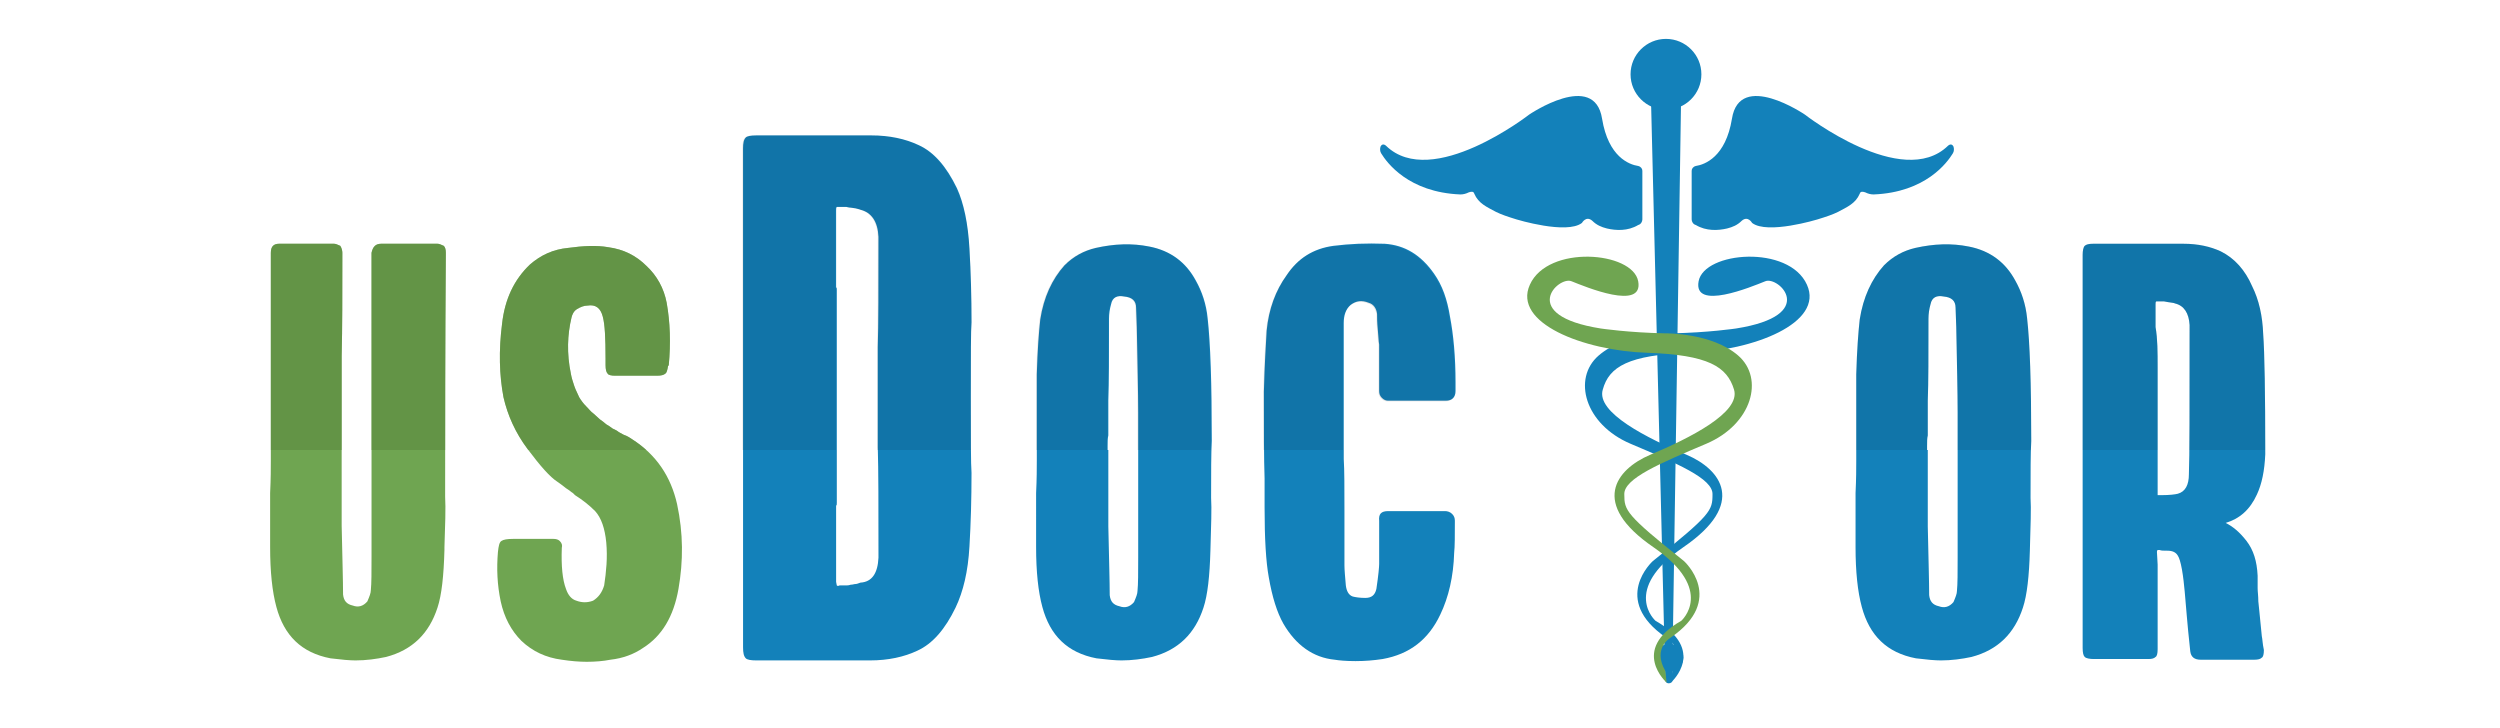 <?xml version="1.0" encoding="utf-8"?>
<!-- Generator: Adobe Illustrator 19.2.0, SVG Export Plug-In . SVG Version: 6.00 Build 0)  -->
<svg version="1.1" id="Layer_1" xmlns="http://www.w3.org/2000/svg" xmlns:xlink="http://www.w3.org/1999/xlink" x="0px" y="0px"
	 viewBox="0 0 360 104.9" style="enable-background:new 0 0 360 104.9;" xml:space="preserve">
<style type="text/css">
	.st0{enable-background:new    ;}
	.st1{fill:#6FA551;}
	.st2{fill:#1381BA;}
	.st3{opacity:0.55;enable-background:new    ;}
	.st4{clip-path:url(#SVGID_2_);}
	.st5{fill:#59863D;}
	.st6{opacity:0.1;enable-background:new    ;}
	.st7{clip-path:url(#SVGID_4_);}
	.st8{clip-path:url(#SVGID_6_);}
	.st9{fill:#040708;}
</style>
<g>
	<g class="st0">
		<path class="st1" d="M54.9,35.1H63c0.2,0,0.5,0.1,0.9,0.3c0.2,0.2,0.3,0.5,0.3,1v0.2c-0.1,13.7-0.1,25.4-0.1,34.9
			c0.1,1.7,0,4.2-0.1,7.3v0.4c-0.1,3.7-0.4,6.5-1,8.3c-1.2,3.7-3.6,6.1-7.4,7.1c-1.4,0.3-2.9,0.5-4.4,0.5c-0.8,0-2-0.1-3.6-0.3
			c-4.2-0.8-6.7-3.3-7.8-7.4c-0.6-2.2-0.9-5.1-0.9-8.6v-7.8c0.1-2.1,0.1-3.6,0.1-4.7v-15V36.4c0-0.9,0.4-1.3,1.2-1.3h7.9
			c0.2,0,0.5,0.1,0.9,0.3c0.2,0.3,0.3,0.7,0.3,1c0,5.9,0,10.8-0.1,14.9v9.3v3v0.8v0.3V68v7.7c0.1,4.7,0.2,8,0.2,9.9
			c0.1,0.9,0.5,1.4,1.4,1.6c0.8,0.3,1.5,0.1,2.1-0.6c0.3-0.7,0.5-1.2,0.5-1.6c0.1-1,0.1-2.6,0.1-4.8v-0.9c0-0.6,0-1.4,0-2.6
			c0-1.2,0-2,0-2.6c0-1.6,0-4.1,0-7.4c0-3.3,0-5.8,0-7.4v-9.8V36.4C53.7,35.5,54.1,35.1,54.9,35.1z"/>
		<path class="st1" d="M91.1,63.3c3.4,2.2,5.5,5.3,6.4,9.3c0.9,4.2,0.9,8.2,0.2,12.2c-0.7,4-2.4,6.8-5.1,8.5
			c-1.3,0.9-2.9,1.5-4.7,1.7c-1,0.2-2.2,0.3-3.4,0.3c-1.1,0-2.3-0.1-3.6-0.3c-2.3-0.3-4.2-1.2-5.8-2.7c-1.5-1.5-2.5-3.4-3-5.7
			c-0.5-2.4-0.6-4.7-0.4-7.1c0.1-0.9,0.2-1.4,0.5-1.6s0.8-0.3,1.7-0.3h5.8c0.4,0,0.7,0.1,0.9,0.3c0.3,0.3,0.4,0.6,0.3,1
			c-0.1,2.6,0.1,4.6,0.6,5.9c0.3,0.9,0.8,1.5,1.5,1.7c0.8,0.3,1.6,0.3,2.4,0c0.8-0.5,1.3-1.2,1.6-2.2c0.3-2,0.5-4,0.3-6.2
			c-0.2-2-0.7-3.5-1.6-4.5c-0.9-0.9-1.8-1.6-2.9-2.3l-0.3-0.3c-0.2-0.1-0.5-0.4-1-0.7c-0.5-0.4-0.9-0.7-1.2-0.9
			c-1.1-0.7-2.5-2.3-4.3-4.7c-1.8-2.4-2.9-4.9-3.5-7.5c-0.6-3.2-0.7-6.7-0.2-10.6c0.4-3.5,1.7-6.3,4-8.5c1.6-1.4,3.4-2.2,5.5-2.4
			c2.2-0.3,4.1-0.4,5.8-0.1c2.2,0.3,4,1.2,5.5,2.7c1.5,1.4,2.5,3.2,2.9,5.3c0.5,2.8,0.6,5.8,0.3,9l-0.1,0.1c-0.1,0.6-0.2,1-0.4,1.1
			c-0.2,0.2-0.6,0.3-1.2,0.3h-0.3h-5.7c-0.6,0-1-0.1-1.1-0.3c-0.2-0.2-0.3-0.6-0.3-1.2v-0.9c0-3-0.1-5-0.4-6.1
			c-0.3-1.2-1-1.8-2.2-1.6c-0.5,0-1,0.2-1.5,0.5c-0.5,0.3-0.7,0.8-0.8,1.2c-0.6,2.5-0.7,5.2-0.1,8.1c0.1,0.6,0.3,1.2,0.5,1.8
			c0.2,0.6,0.5,1.1,0.7,1.6c0.3,0.5,0.6,0.9,1,1.3c0.4,0.4,0.7,0.8,1,1c0.3,0.3,0.6,0.5,1,0.9c0.4,0.3,0.7,0.5,0.9,0.7
			c0.2,0.1,0.5,0.3,0.9,0.6c0.4,0.2,0.6,0.3,0.6,0.3c0.1,0.1,0.4,0.3,1,0.6C90.4,62.8,90.8,63.1,91.1,63.3z"/>
	</g>
	<g class="st0">
		<path class="st2" d="M139.6,35.8c0.2,3.4,0.3,7,0.3,10.6c-0.1,1.2-0.1,4.8-0.1,10.8c0,6,0,9.6,0.1,10.9c0,3.7-0.1,7.3-0.3,10.6
			c-0.2,3.6-0.9,6.5-2,8.8c-1.5,3.1-3.3,5.2-5.5,6.2c-1.9,0.9-4.2,1.4-6.8,1.4H116h-5.8h-1.3c-0.8,0-1.3-0.1-1.5-0.3
			c-0.3-0.3-0.4-0.8-0.4-1.6V21.4c0-0.8,0.1-1.3,0.4-1.6c0.2-0.2,0.7-0.3,1.5-0.3h4.3h12.3c2.6,0,4.9,0.5,6.8,1.4
			c2.2,1,4,3.1,5.5,6.2C138.8,29.3,139.4,32.2,139.6,35.8z M126.5,80.3c0-7.4,0-12.7-0.1-15.9V50c0.1-3.2,0.1-8.5,0.1-15.9
			c-0.1-2.2-1-3.5-2.6-3.9c-0.2-0.1-0.4-0.1-0.7-0.2c-0.2,0-0.5-0.1-0.7-0.1c-0.3,0-0.5-0.1-0.6-0.1h-1h-0.4
			c-0.1,0.1-0.1,0.3-0.1,0.5v8.4v2.7c0.1,0,0.1,0.1,0.1,0.3v2.4v9v7.9v9v2.4c0,0.2,0,0.4-0.1,0.4v2.6v8.4l0.1,0.5
			c0.1,0.1,0.2,0.1,0.4,0h1c0.1,0,0.3,0,0.6-0.1c0.3,0,0.5-0.1,0.7-0.1c0.2,0,0.4-0.1,0.7-0.2C125.6,83.8,126.4,82.5,126.5,80.3z"/>
	</g>
	<g class="st0">
		<path class="st2" d="M172.2,40.4c0.9,1.6,1.5,3.4,1.7,5.4c0.4,3.5,0.6,9.4,0.6,17.7c-0.1,1.8-0.1,4.5-0.1,8.2c0.1,1.5,0,4-0.1,7.6
			c-0.1,3.6-0.4,6.4-1,8.2c-1.2,3.7-3.6,6.1-7.4,7.1c-1.4,0.3-2.9,0.5-4.4,0.5c-0.8,0-2-0.1-3.6-0.3c-4.2-0.8-6.7-3.3-7.8-7.4
			c-0.6-2.2-0.9-5.1-0.9-8.6V71c0.1-2.1,0.1-3.6,0.1-4.7v-3.6v-8.8c0.1-3.5,0.3-6.1,0.5-7.9c0.5-3.2,1.7-5.8,3.5-7.8
			c1.3-1.3,2.8-2.1,4.5-2.5c2.7-0.6,5.2-0.7,7.7-0.2C168.6,36.1,170.8,37.8,172.2,40.4z M159.6,64.8v3.3v7.7c0.1,4.7,0.2,8,0.2,9.9
			c0.1,0.9,0.5,1.4,1.4,1.6c0.8,0.3,1.5,0.1,2.1-0.6c0.3-0.7,0.5-1.2,0.5-1.6c0.1-1,0.1-2.6,0.1-4.8v-0.9c0-0.6,0-1.4,0-2.6
			c0-1.2,0-2,0-2.6c0-1.7,0-4.2,0-7.4c0-3.3,0-5.8,0-7.4c0-2.9-0.1-7-0.2-12.3l-0.1-2.8c0-1-0.6-1.5-1.7-1.6c-1-0.2-1.7,0.1-1.9,1.1
			c-0.2,0.7-0.3,1.4-0.3,2.1c0,5.3,0,9.2-0.1,11.8v5c-0.1,0.4-0.1,0.9-0.1,1.5V64.8z"/>
		<path class="st2" d="M199.9,73.6h8.2c0.3,0,0.7,0.1,1,0.4c0.3,0.3,0.4,0.6,0.4,1c0,2.1,0,3.7-0.1,4.6c-0.1,3.4-0.8,6.4-2,8.9
			c-1.7,3.6-4.4,5.7-8.3,6.4c-1.3,0.2-2.6,0.3-3.9,0.3c-1.4,0-2.4-0.1-3-0.2c-3.1-0.3-5.6-2.1-7.4-5.2c-0.9-1.6-1.6-3.8-2.1-6.7
			c-0.4-2.2-0.6-5.5-0.6-10v-2.7v-1.5C182,66.1,182,62,182,56.4c0.1-4,0.3-7,0.4-8.8c0.3-3.1,1.3-5.8,2.9-8c1.6-2.4,3.8-3.8,6.7-4.2
			c2.4-0.3,4.8-0.4,7.4-0.3c2.9,0.2,5.2,1.6,7.1,4.3c1.2,1.7,1.9,3.7,2.3,6.2c0.5,2.6,0.8,5.8,0.8,9.5v1.2c0,0.9-0.5,1.4-1.4,1.4
			h-8.3c-0.3,0-0.6-0.1-0.9-0.4c-0.3-0.3-0.4-0.6-0.4-1v-6.7c-0.1-0.5-0.1-1.3-0.2-2.2c-0.1-1-0.1-1.7-0.1-2.2
			c-0.1-0.8-0.5-1.4-1.2-1.6c-1-0.4-1.8-0.3-2.6,0.3c-0.7,0.6-1,1.5-1,2.6c0,1.7,0,4.7,0,9c0,4.3,0,7.8,0,10.6
			c0.1,1.6,0.1,4.1,0.1,7.5c0,3.4,0,6,0,7.8c0,0.7,0.1,1.7,0.2,2.9c0.1,0.8,0.4,1.4,1,1.6c0.4,0.1,1,0.2,1.8,0.2
			c0.9,0,1.4-0.4,1.6-1.3c0.3-2,0.4-3.2,0.4-3.6V75C198.5,74,198.9,73.6,199.9,73.6z"/>
	</g>
	<g class="st0">
		<path class="st2" d="M290.2,40.4c0.9,1.6,1.5,3.4,1.7,5.4c0.4,3.5,0.6,9.4,0.6,17.7c-0.1,1.8-0.1,4.5-0.1,8.2c0.1,1.5,0,4-0.1,7.6
			c-0.1,3.6-0.4,6.4-1,8.2c-1.2,3.7-3.6,6.1-7.4,7.1c-1.4,0.3-2.9,0.5-4.4,0.5c-0.8,0-2-0.1-3.6-0.3c-4.2-0.8-6.7-3.3-7.8-7.4
			c-0.6-2.2-0.9-5.1-0.9-8.6V71c0.1-2.1,0.1-3.6,0.1-4.7v-3.6v-8.8c0.1-3.5,0.3-6.1,0.5-7.9c0.5-3.2,1.7-5.8,3.5-7.8
			c1.3-1.3,2.8-2.1,4.5-2.5c2.7-0.6,5.2-0.7,7.7-0.2C286.6,36.1,288.8,37.8,290.2,40.4z M277.6,64.8v3.3v7.7c0.1,4.7,0.2,8,0.2,9.9
			c0.1,0.9,0.5,1.4,1.4,1.6c0.8,0.3,1.5,0.1,2.1-0.6c0.3-0.7,0.5-1.2,0.5-1.6c0.1-1,0.1-2.6,0.1-4.8v-0.9c0-0.6,0-1.4,0-2.6
			c0-1.2,0-2,0-2.6c0-1.7,0-4.2,0-7.4c0-3.3,0-5.8,0-7.4c0-2.9-0.1-7-0.2-12.3l-0.1-2.8c0-1-0.6-1.5-1.7-1.6c-1-0.2-1.7,0.1-1.9,1.1
			c-0.2,0.7-0.3,1.4-0.3,2.1c0,5.3,0,9.2-0.1,11.8v5c-0.1,0.4-0.1,0.9-0.1,1.5V64.8z"/>
		<path class="st2" d="M324.3,41.2c1,2,1.5,4.3,1.6,6.9c0.2,2.7,0.3,8.5,0.3,17.3c-0.1,2.4-0.5,4.3-1.2,5.8c-1,2.2-2.5,3.5-4.5,4.1
			c1,0.5,2,1.3,3,2.6c1,1.3,1.5,2.9,1.6,5c0,0.7,0,1.3,0,1.8c0,0.5,0.1,1.1,0.1,1.9c0,0.1,0.2,1.8,0.5,5c0.1,0.4,0.1,1.1,0.3,2
			c0,0.6-0.1,1-0.3,1.1c-0.2,0.2-0.5,0.3-1.1,0.3h-2.8h-4.9c-0.9,0-1.4-0.4-1.5-1.2l-0.3-2.9c0-0.2-0.1-0.9-0.2-2.2
			c-0.1-1.3-0.2-2.5-0.3-3.5c-0.1-1-0.2-2.1-0.4-3.2c-0.2-1.1-0.4-1.7-0.6-2c-0.3-0.5-0.8-0.7-1.5-0.7H312c-0.5,0-0.8,0-1-0.1h-0.3
			c-0.1,0.1-0.1,0.2-0.1,0.3l0.1,1.8v1.5v9.5v1.2c0,0.6-0.1,1-0.3,1.1c-0.2,0.2-0.5,0.3-1,0.3c-1.2,0-2.6,0-4.3,0
			c-1.7,0-2.9,0-3.6,0c-0.6,0-1.1-0.1-1.3-0.3c-0.2-0.2-0.3-0.6-0.3-1.3v-11v1.2v-6.3V36.7c0-0.6,0.1-1.1,0.3-1.3
			c0.2-0.2,0.6-0.3,1.2-0.3h1.1h2.2h9.7c2.1,0,3.9,0.4,5.4,1.1C321.8,37.2,323.3,38.9,324.3,41.2z M310.7,52.9L310.7,52.9v6.4v11.6
			c0,0.1,0,0.1,0,0.2c0,0.1,0,0.1,0,0.2h0.6c1.1,0,1.9-0.1,2.3-0.2c1.1-0.3,1.6-1.3,1.6-2.8c0.1-2.5,0.1-9.7,0.1-21.5
			c-0.1-1.7-0.8-2.8-2.1-3.1c-0.1-0.1-0.6-0.1-1.6-0.3h-0.8h-0.3c-0.1,0.1-0.1,0.2-0.1,0.4v3.3C310.7,48.8,310.7,50.7,310.7,52.9z"
			/>
	</g>
	<circle class="st2" cx="239.9" cy="10.7" r="5.1"/>
	<path class="st2" d="M240.3,98.4L240.3,98.4c-0.3,0-0.5-0.2-0.5-0.5l-2.1-85.3h4.4l-1.3,85.3C240.9,98.2,240.6,98.4,240.3,98.4z"/>
	<path class="st2" d="M240.7,98.2c0,0,5.1-4.6-2.3-8.8c0,0-5-4.4,4-10.6c9.2-6.3,5.4-11.2,0.5-13.3c-5.7-2.4-13.1-6.1-12.1-9.4
		c0.9-3.3,3.7-5,12.5-5.3c9.2-0.3,19.4-4.3,16.9-9.8c-2.6-5.8-14.8-4.8-15.6-0.5s7.6,0.8,9.6,0c1.9-0.8,7.8,4.9-4.2,6.8
		c0,0-4,0.6-9.3,0.7c0,0-6.7-0.1-10.5,3.2s-2,9.9,4.6,12.7s11.9,5,11.8,7.3c0,2.3-0.2,2.9-8.6,9.6c0,0-6.1,5.5,1.9,11
		c0,0,2.8,1.4,0.9,4.7"/>
	<path class="st2" d="M243.6,31.6v-7c0-0.3,0.2-0.6,0.6-0.7c1.3-0.2,4.3-1.3,5.2-6.8c1.1-7,10.5-0.6,10.5-0.6s14,10.9,20.6,4.5
		c0,0,0.5-0.5,0.8,0.1c0.1,0.3,0.1,0.7-0.1,1c-0.8,1.3-3.9,5.6-11.4,5.9c-0.4,0-0.8-0.1-1.2-0.3c-0.3-0.1-0.7-0.2-0.8,0.2
		c-0.6,1.4-1.8,1.9-3.1,2.6c-0.8,0.4-1.7,0.7-3,1.1c0,0-7.2,2.2-9.4,0.5c0,0-0.6-1.1-1.5-0.3c-0.6,0.6-1.3,0.9-2.1,1.1
		c-1.3,0.3-3,0.4-4.5-0.5C243.8,32.3,243.6,31.9,243.6,31.6z"/>
	<path class="st2" d="M236.5,31.6v-7c0-0.3-0.2-0.6-0.6-0.7c-1.3-0.2-4.3-1.3-5.2-6.8c-1.1-7-10.5-0.6-10.5-0.6s-14,10.9-20.6,4.5
		c0,0-0.5-0.5-0.8,0.1c-0.1,0.3-0.1,0.7,0.1,1c0.8,1.3,3.9,5.6,11.4,5.9c0.4,0,0.8-0.1,1.2-0.3c0.3-0.1,0.7-0.2,0.8,0.2
		c0.6,1.4,1.8,1.9,3.1,2.6c0.8,0.4,1.7,0.7,3,1.1c0,0,7.2,2.2,9.4,0.5c0,0,0.6-1.1,1.5-0.3c0.6,0.6,1.3,0.9,2.1,1.1
		c1.3,0.3,3,0.4,4.5-0.5C236.3,32.3,236.5,31.9,236.5,31.6z"/>
	<circle class="st2" cx="240.4" cy="94.7" r="2"/>
	<g class="st3">
		<g>
			<defs>
				<rect id="SVGID_1_" x="37.2" y="25.2" width="65.8" height="39.6"/>
			</defs>
			<clipPath id="SVGID_2_">
				<use xlink:href="#SVGID_1_"  style="overflow:visible;"/>
			</clipPath>
			<g class="st4">
				<g class="st0">
					<path class="st5" d="M54.9,35.1H63c0.2,0,0.5,0.1,0.9,0.3c0.2,0.2,0.3,0.5,0.3,1v0.2c-0.1,13.7-0.1,25.4-0.1,34.9
						c0.1,1.7,0,4.2-0.1,7.3v0.4c-0.1,3.7-0.4,6.5-1,8.3c-1.2,3.7-3.6,6.1-7.4,7.1c-1.4,0.3-2.9,0.5-4.4,0.5c-0.8,0-2-0.1-3.6-0.3
						c-4.2-0.8-6.7-3.3-7.8-7.4c-0.6-2.2-0.9-5.1-0.9-8.6v-7.8c0.1-2.1,0.1-3.6,0.1-4.7v-15V36.4c0-0.9,0.4-1.3,1.2-1.3h7.9
						c0.2,0,0.5,0.1,0.9,0.3c0.2,0.3,0.3,0.7,0.3,1c0,5.9,0,10.8-0.1,14.9v9.3v3v0.8v0.3V68v7.7c0.1,4.7,0.2,8,0.2,9.9
						c0.1,0.9,0.5,1.4,1.4,1.6c0.8,0.3,1.5,0.1,2.1-0.6c0.3-0.7,0.5-1.2,0.5-1.6c0.1-1,0.1-2.6,0.1-4.8v-0.9c0-0.6,0-1.4,0-2.6
						c0-1.2,0-2,0-2.6c0-1.6,0-4.1,0-7.4c0-3.3,0-5.8,0-7.4v-9.8V36.4C53.7,35.5,54.1,35.1,54.9,35.1z"/>
					<path class="st5" d="M91.1,63.3c3.4,2.2,5.5,5.3,6.4,9.3c0.9,4.2,0.9,8.2,0.2,12.2c-0.7,4-2.4,6.8-5.1,8.5
						c-1.3,0.9-2.9,1.5-4.7,1.7c-1,0.2-2.2,0.3-3.4,0.3c-1.1,0-2.3-0.1-3.6-0.3c-2.3-0.3-4.2-1.2-5.8-2.7c-1.5-1.5-2.5-3.4-3-5.7
						c-0.5-2.4-0.6-4.7-0.4-7.1c0.1-0.9,0.2-1.4,0.5-1.6s0.8-0.3,1.7-0.3h5.8c0.4,0,0.7,0.1,0.9,0.3c0.3,0.3,0.4,0.6,0.3,1
						c-0.1,2.6,0.1,4.6,0.6,5.9c0.3,0.9,0.8,1.5,1.5,1.7c0.8,0.3,1.6,0.3,2.4,0c0.8-0.5,1.3-1.2,1.6-2.2c0.3-2,0.5-4,0.3-6.2
						c-0.2-2-0.7-3.5-1.6-4.5c-0.9-0.9-1.8-1.6-2.9-2.3l-0.3-0.3c-0.2-0.1-0.5-0.4-1-0.7c-0.5-0.4-0.9-0.7-1.2-0.9
						c-1.1-0.7-2.5-2.3-4.3-4.7c-1.8-2.4-2.9-4.9-3.5-7.5c-0.6-3.2-0.7-6.7-0.2-10.6c0.4-3.5,1.7-6.3,4-8.5c1.6-1.4,3.4-2.2,5.5-2.4
						c2.2-0.3,4.1-0.4,5.8-0.1c2.2,0.3,4,1.2,5.5,2.7c1.5,1.4,2.5,3.2,2.9,5.3c0.5,2.8,0.6,5.8,0.3,9l-0.1,0.1
						c-0.1,0.6-0.2,1-0.4,1.1c-0.2,0.2-0.6,0.3-1.2,0.3h-0.3h-5.7c-0.6,0-1-0.1-1.1-0.3c-0.2-0.2-0.3-0.6-0.3-1.2v-0.9
						c0-3-0.1-5-0.4-6.1c-0.3-1.2-1-1.8-2.2-1.6c-0.5,0-1,0.2-1.5,0.5c-0.5,0.3-0.7,0.8-0.8,1.2c-0.6,2.5-0.7,5.2-0.1,8.1
						c0.1,0.6,0.3,1.2,0.5,1.8c0.2,0.6,0.5,1.1,0.7,1.6c0.3,0.5,0.6,0.9,1,1.3c0.4,0.4,0.7,0.8,1,1c0.3,0.3,0.6,0.5,1,0.9
						c0.4,0.3,0.7,0.5,0.9,0.7c0.2,0.1,0.5,0.3,0.9,0.6c0.4,0.2,0.6,0.3,0.6,0.3c0.1,0.1,0.4,0.3,1,0.6
						C90.4,62.8,90.8,63.1,91.1,63.3z"/>
				</g>
			</g>
		</g>
	</g>
	<g class="st6">
		<g>
			<defs>
				<rect id="SVGID_3_" x="23" width="316.1" height="64.8"/>
			</defs>
			<clipPath id="SVGID_4_">
				<use xlink:href="#SVGID_3_"  style="overflow:visible;"/>
			</clipPath>
			<g class="st7">
				<g class="st0">
					<path d="M139.6,35.8c0.2,3.4,0.3,7,0.3,10.6c-0.1,1.2-0.1,4.8-0.1,10.8c0,6,0,9.6,0.1,10.9c0,3.7-0.1,7.3-0.3,10.6
						c-0.2,3.6-0.9,6.5-2,8.8c-1.5,3.1-3.3,5.2-5.5,6.2c-1.9,0.9-4.2,1.4-6.8,1.4h-9.4h-5.8h-1.3c-0.8,0-1.3-0.1-1.5-0.3
						c-0.3-0.3-0.4-0.8-0.4-1.6V21.4c0-0.8,0.1-1.3,0.4-1.6c0.2-0.2,0.7-0.3,1.5-0.3h4.3h12.3c2.6,0,4.9,0.5,6.8,1.4
						c2.2,1,4,3.1,5.5,6.2C138.7,29.3,139.4,32.2,139.6,35.8z M126.4,80.3c0-7.4,0-12.7-0.1-15.9V50c0.1-3.2,0.1-8.5,0.1-15.9
						c-0.1-2.2-1-3.5-2.6-3.9c-0.2-0.1-0.4-0.1-0.7-0.2c-0.2,0-0.5-0.1-0.7-0.1c-0.3,0-0.5-0.1-0.6-0.1h-1h-0.4
						c-0.1,0.1-0.1,0.3-0.1,0.5v8.4v2.7c0.1,0,0.1,0.1,0.1,0.3v2.4v9v7.9v9v2.4c0,0.2,0,0.4-0.1,0.4v2.6v8.4l0.1,0.5
						c0.1,0.1,0.2,0.1,0.4,0h1c0.1,0,0.3,0,0.6-0.1c0.3,0,0.5-0.1,0.7-0.1c0.2,0,0.4-0.1,0.7-0.2C125.5,83.8,126.4,82.5,126.4,80.3z
						"/>
				</g>
				<g class="st0">
					<path d="M172.1,40.4c0.9,1.6,1.5,3.4,1.7,5.4c0.4,3.5,0.6,9.4,0.6,17.7c-0.1,1.8-0.1,4.5-0.1,8.2c0.1,1.5,0,4-0.1,7.6
						c-0.1,3.6-0.4,6.4-1,8.2c-1.2,3.7-3.6,6.1-7.4,7.1c-1.4,0.3-2.9,0.5-4.4,0.5c-0.8,0-2-0.1-3.6-0.3c-4.2-0.8-6.7-3.3-7.8-7.4
						c-0.6-2.2-0.9-5.1-0.9-8.6V71c0.1-2.1,0.1-3.6,0.1-4.7v-3.6v-8.8c0.1-3.5,0.3-6.1,0.5-7.9c0.5-3.2,1.7-5.8,3.5-7.8
						c1.3-1.3,2.8-2.1,4.5-2.5c2.7-0.6,5.2-0.7,7.7-0.2C168.6,36.1,170.7,37.8,172.1,40.4z M159.5,64.8v3.3v7.7
						c0.1,4.7,0.2,8,0.2,9.9c0.1,0.9,0.5,1.4,1.4,1.6c0.8,0.3,1.5,0.1,2.1-0.6c0.3-0.7,0.5-1.2,0.5-1.6c0.1-1,0.1-2.6,0.1-4.8v-0.9
						c0-0.6,0-1.4,0-2.6c0-1.2,0-2,0-2.6c0-1.7,0-4.2,0-7.4c0-3.3,0-5.8,0-7.4c0-2.9-0.1-7-0.2-12.3l-0.1-2.8c0-1-0.6-1.5-1.7-1.6
						c-1-0.2-1.7,0.1-1.9,1.1c-0.2,0.7-0.3,1.4-0.3,2.1c0,5.3,0,9.2-0.1,11.8v5c-0.1,0.4-0.1,0.9-0.1,1.5V64.8z"/>
					<path d="M199.8,73.6h8.2c0.3,0,0.7,0.1,1,0.4c0.3,0.3,0.4,0.6,0.4,1c0,2.1,0,3.7-0.1,4.6c-0.1,3.4-0.8,6.4-2,8.9
						c-1.7,3.6-4.4,5.7-8.3,6.4c-1.3,0.2-2.6,0.3-3.9,0.3c-1.4,0-2.4-0.1-3-0.2c-3.1-0.3-5.6-2.1-7.4-5.2c-0.9-1.6-1.6-3.8-2.1-6.7
						c-0.4-2.2-0.6-5.5-0.6-10v-2.7v-1.5c-0.1-2.7-0.1-6.8-0.1-12.4c0.1-4,0.3-7,0.4-8.8c0.3-3.1,1.3-5.8,2.9-8
						c1.6-2.4,3.8-3.8,6.7-4.2c2.4-0.3,4.8-0.4,7.4-0.3c2.9,0.2,5.2,1.6,7.1,4.3c1.2,1.7,1.9,3.7,2.3,6.2c0.5,2.6,0.8,5.8,0.8,9.5
						v1.2c0,0.9-0.5,1.4-1.4,1.4h-8.3c-0.3,0-0.6-0.1-0.9-0.4c-0.3-0.3-0.4-0.6-0.4-1v-6.7c-0.1-0.5-0.1-1.3-0.2-2.2
						c-0.1-1-0.1-1.7-0.1-2.2c-0.1-0.8-0.5-1.4-1.2-1.6c-1-0.4-1.8-0.3-2.6,0.3c-0.7,0.6-1,1.5-1,2.6c0,1.7,0,4.7,0,9
						c0,4.3,0,7.8,0,10.6c0.1,1.6,0.1,4.1,0.1,7.5c0,3.4,0,6,0,7.8c0,0.7,0.1,1.7,0.2,2.9c0.1,0.8,0.4,1.4,1,1.6
						c0.4,0.1,1,0.2,1.8,0.2c0.9,0,1.4-0.4,1.6-1.3c0.3-2,0.4-3.2,0.4-3.6V75C198.4,74,198.9,73.6,199.8,73.6z"/>
				</g>
			</g>
		</g>
		<g>
			<defs>
				<rect id="SVGID_5_" x="23" width="316.1" height="64.8"/>
			</defs>
			<clipPath id="SVGID_6_">
				<use xlink:href="#SVGID_5_"  style="overflow:visible;"/>
			</clipPath>
			<g class="st8">
				<g class="st0">
					<path class="st9" d="M290.2,40.4c0.9,1.6,1.5,3.4,1.7,5.4c0.4,3.5,0.6,9.4,0.6,17.7c-0.1,1.8-0.1,4.5-0.1,8.2
						c0.1,1.5,0,4-0.1,7.6c-0.1,3.6-0.4,6.4-1,8.2c-1.2,3.7-3.6,6.1-7.4,7.1c-1.4,0.3-2.9,0.5-4.4,0.5c-0.8,0-2-0.1-3.6-0.3
						c-4.2-0.8-6.7-3.3-7.8-7.4c-0.6-2.2-0.9-5.1-0.9-8.6V71c0.1-2.1,0.1-3.6,0.1-4.7v-3.6v-8.8c0.1-3.5,0.3-6.1,0.5-7.9
						c0.5-3.2,1.7-5.8,3.5-7.8c1.3-1.3,2.8-2.1,4.5-2.5c2.7-0.6,5.2-0.7,7.7-0.2C286.6,36.1,288.8,37.8,290.2,40.4z M277.6,64.8v3.3
						v7.7c0.1,4.7,0.2,8,0.2,9.9c0.1,0.9,0.5,1.4,1.4,1.6c0.8,0.3,1.5,0.1,2.1-0.6c0.3-0.7,0.5-1.2,0.5-1.6c0.1-1,0.1-2.6,0.1-4.8
						v-0.9c0-0.6,0-1.4,0-2.6c0-1.2,0-2,0-2.6c0-1.7,0-4.2,0-7.4c0-3.3,0-5.8,0-7.4c0-2.9-0.1-7-0.2-12.3l-0.1-2.8
						c0-1-0.6-1.5-1.7-1.6c-1-0.2-1.7,0.1-1.9,1.1c-0.2,0.7-0.3,1.4-0.3,2.1c0,5.3,0,9.2-0.1,11.8v5c-0.1,0.4-0.1,0.9-0.1,1.5V64.8z
						"/>
					<path class="st9" d="M324.3,41.2c1,2,1.5,4.3,1.6,6.9c0.2,2.7,0.3,8.5,0.3,17.3c-0.1,2.4-0.5,4.3-1.2,5.8
						c-1,2.2-2.5,3.5-4.5,4.1c1,0.5,2,1.3,3,2.6c1,1.3,1.5,2.9,1.6,5c0,0.7,0,1.3,0,1.8c0,0.5,0.1,1.1,0.1,1.9c0,0.1,0.2,1.8,0.5,5
						c0.1,0.4,0.1,1.1,0.3,2c0,0.6-0.1,1-0.3,1.1c-0.2,0.2-0.5,0.3-1.1,0.3h-2.8h-4.9c-0.9,0-1.4-0.4-1.5-1.2l-0.3-2.9
						c0-0.2-0.1-0.9-0.2-2.2c-0.1-1.3-0.2-2.5-0.3-3.5c-0.1-1-0.2-2.1-0.4-3.2c-0.2-1.1-0.4-1.7-0.6-2c-0.3-0.5-0.8-0.7-1.5-0.7H312
						c-0.5,0-0.8,0-1-0.1h-0.3c-0.1,0.1-0.1,0.2-0.1,0.3l0.1,1.8v1.5v9.5v1.2c0,0.6-0.1,1-0.3,1.1c-0.2,0.2-0.5,0.3-1,0.3
						c-1.2,0-2.6,0-4.3,0c-1.7,0-2.9,0-3.6,0c-0.6,0-1.1-0.1-1.3-0.3c-0.2-0.2-0.3-0.6-0.3-1.3v-11v1.2v-6.3V36.7
						c0-0.6,0.1-1.1,0.3-1.3c0.2-0.2,0.6-0.3,1.2-0.3h1.1h2.2h9.7c2.1,0,3.9,0.4,5.4,1.1C321.8,37.2,323.3,38.9,324.3,41.2z
						 M310.7,52.9L310.7,52.9v6.4v11.6c0,0.1,0,0.1,0,0.2c0,0.1,0,0.1,0,0.2h0.6c1.1,0,1.9-0.1,2.3-0.2c1.1-0.3,1.6-1.3,1.6-2.8
						c0.1-2.5,0.1-9.7,0.1-21.5c-0.1-1.7-0.8-2.8-2.1-3.1c-0.1-0.1-0.6-0.1-1.6-0.3h-0.8h-0.3c-0.1,0.1-0.1,0.2-0.1,0.4v3.3
						C310.7,48.8,310.7,50.7,310.7,52.9z"/>
				</g>
			</g>
		</g>
	</g>
	<path class="st1" d="M240,98.3c0,0-5.3-4.7,2.1-8.9c0,0,5-4.4-4-10.6c-9.2-6.3-5.4-11.2-0.5-13.3c5.7-2.4,13.1-6.1,12.1-9.4
		s-3.7-5-12.5-5.3c-9.2-0.3-19.4-4.3-16.9-9.8c2.6-5.8,14.8-4.8,15.6-0.5s-7.6,0.8-9.6,0c-1.9-0.8-7.8,4.9,4.2,6.8
		c0,0,4,0.6,9.3,0.7c0,0,6.7-0.1,10.5,3.2s2,9.9-4.6,12.7s-11.9,5-11.8,7.3c0,2.3,0.2,2.9,8.6,9.6c0,0,6.1,5.5-1.9,11
		c0,0-2.7,1.5-0.8,4.8"/>
</g>
</svg>
